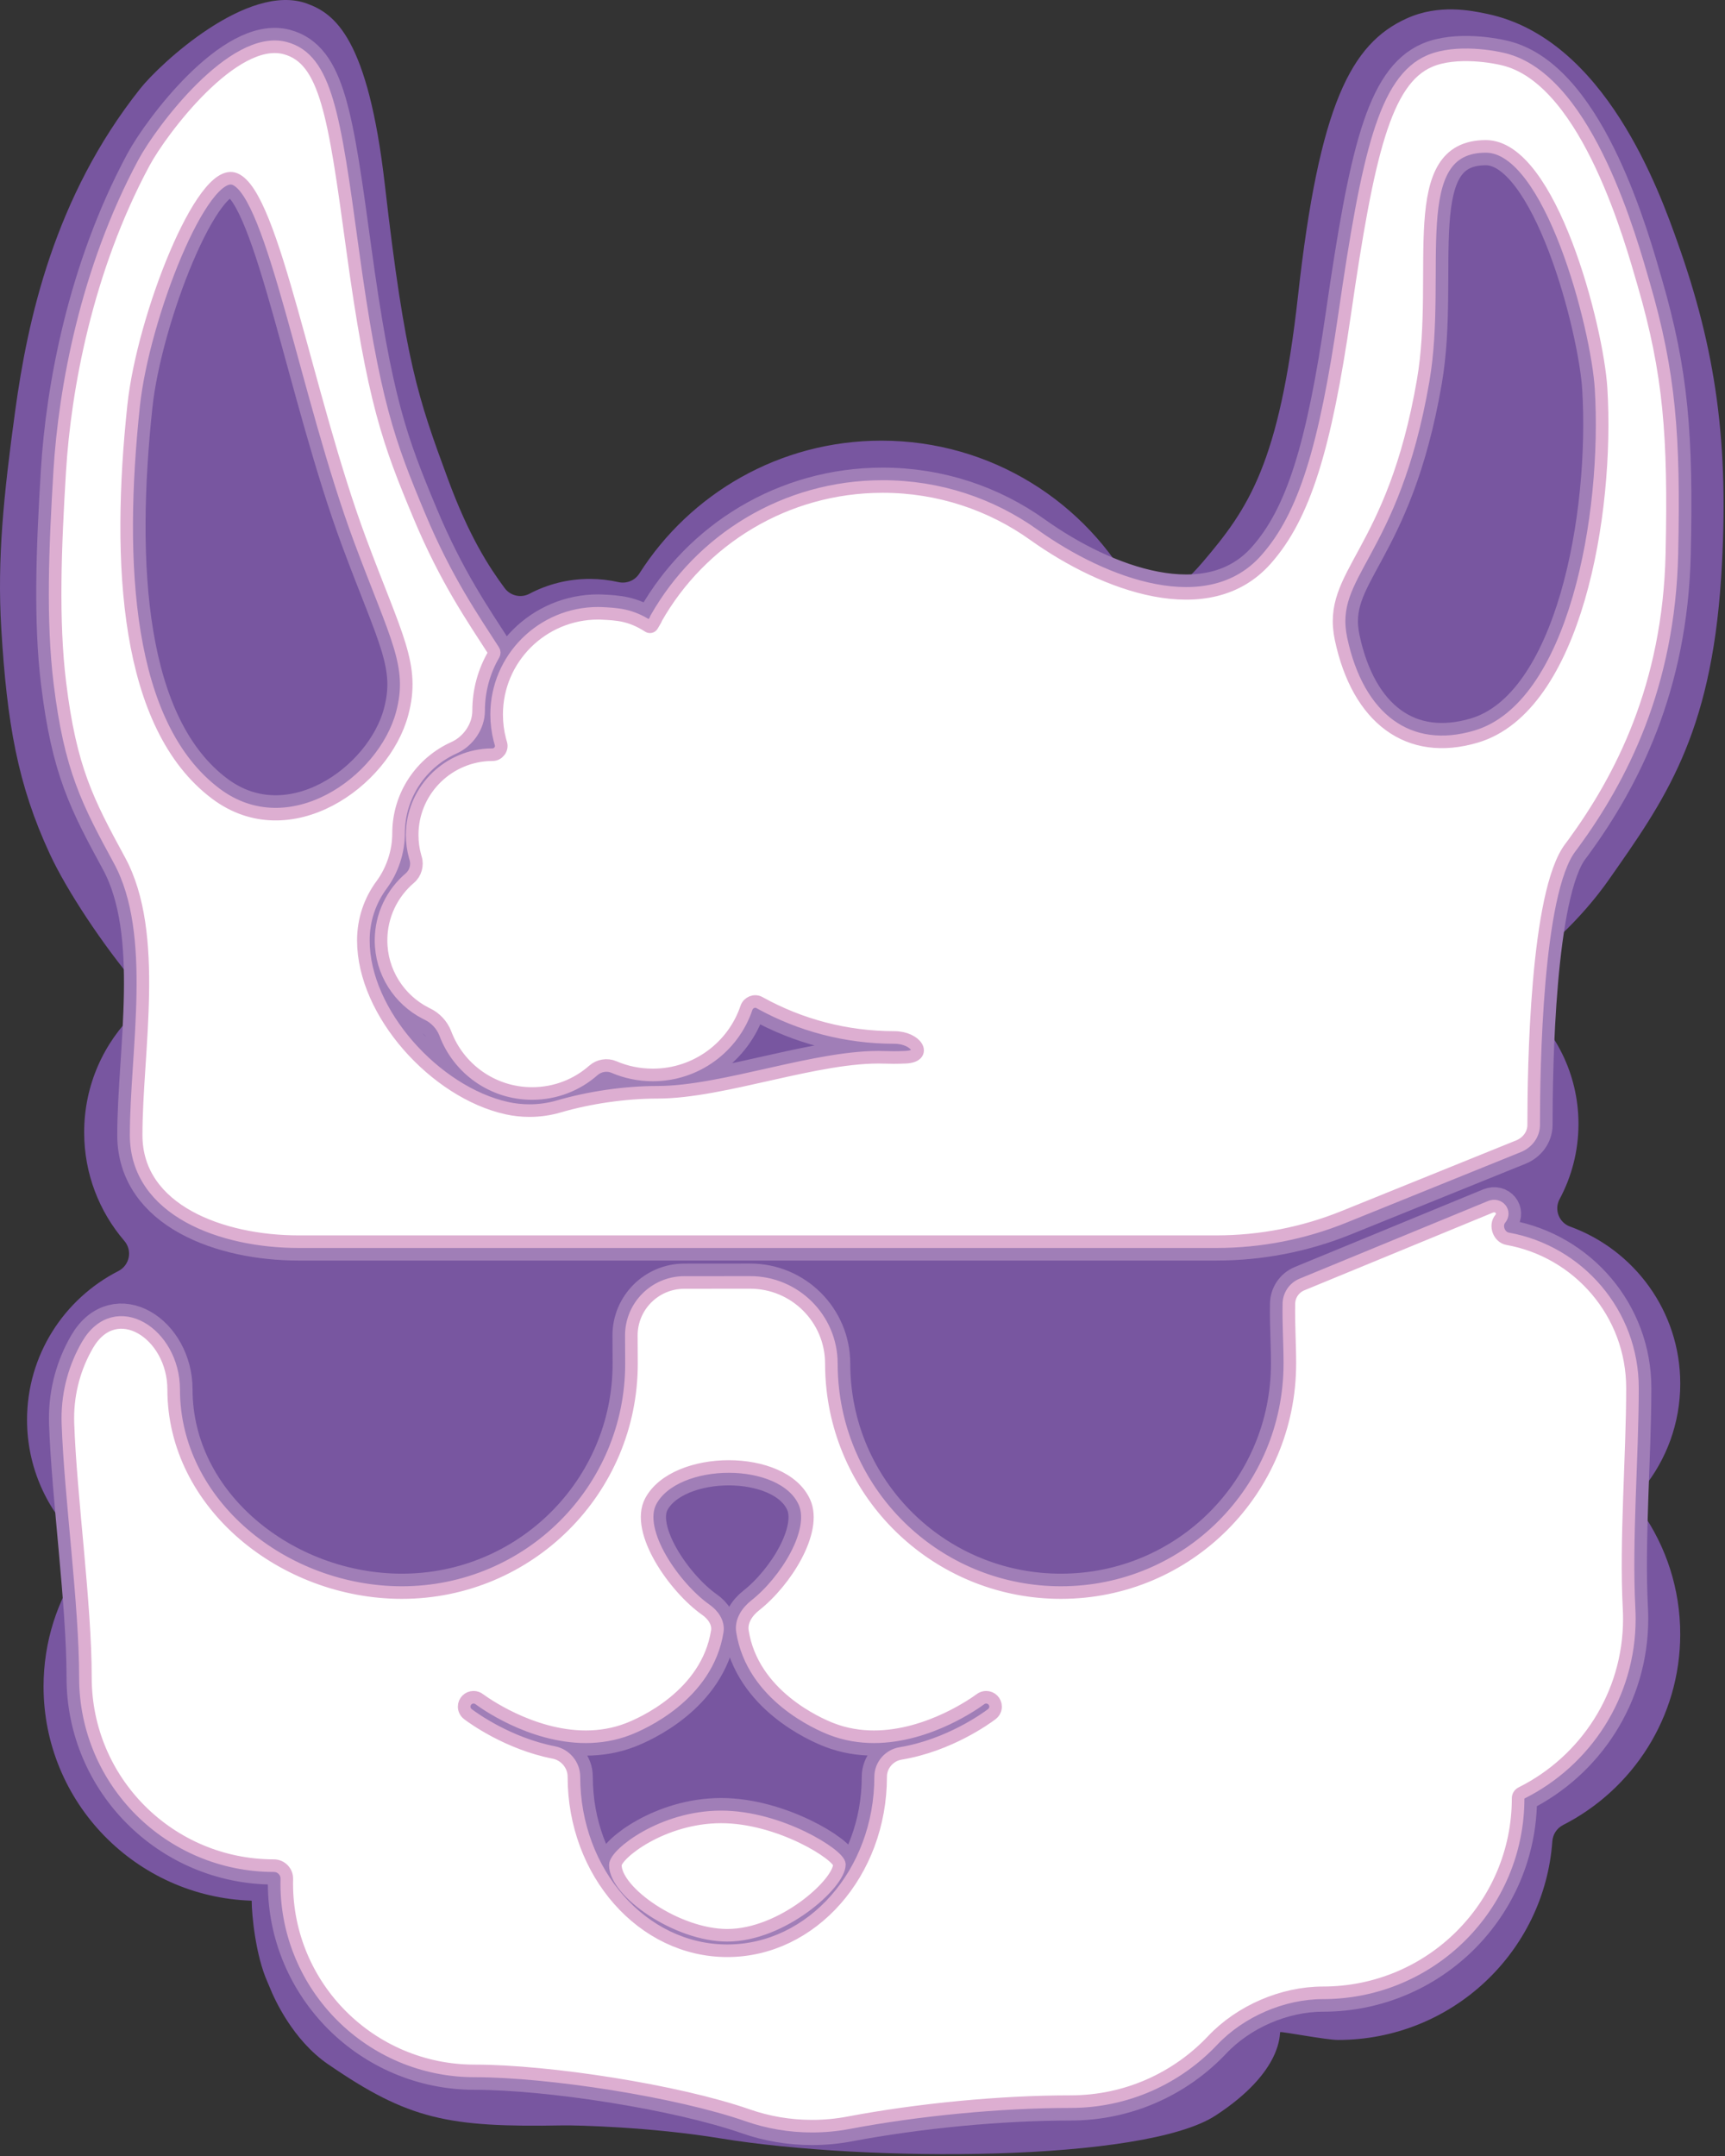 <svg width="548" height="685" viewBox="0 0 548 685" fill="none" xmlns="http://www.w3.org/2000/svg">
<rect x="0" y="0" width="548" height="685" fill="#333333" stroke="none"/>
<path d="M104.269 655.882C104.269 655.884 104.267 655.885 104.265 655.884C92.917 648.087 87.102 634.949 85.714 631.476C85.483 630.897 85.243 630.334 84.989 629.765C81.183 621.268 79.959 608.301 79.959 603.918V603.918C79.959 603.897 79.942 603.88 79.921 603.879C43.221 602.734 13.838 572.7 13.838 535.831C13.838 521.595 18.22 508.371 25.723 497.437C27.449 494.93 27.183 491.544 24.983 489.434C14.881 479.777 8.592 466.184 8.592 451.115C8.592 430.504 20.373 412.635 37.579 403.848C41.193 402.003 42.132 397.331 39.495 394.247C31.537 384.967 26.738 372.926 26.738 359.768C26.738 344.738 32.988 331.183 43.061 321.525C45.414 319.274 45.632 315.575 43.526 313.097C32.599 300.185 21.151 282.828 15.82 271.316C5.614 249.295 2.228 229.932 0.407 199.71C-0.931 177.746 1.156 157.295 4.817 130.592C8.735 101.978 17.11 62.666 44.588 28.112C50.858 20.223 78.716 -5.695 97.506 1.134C106.327 4.331 116.903 12.012 122.262 58.731C128.684 114.71 132.743 126.317 142.342 152.32C148.944 170.226 155.213 179.959 160.326 186.865C162.147 189.314 165.486 190.081 168.189 188.652C173.899 185.635 180.415 183.932 187.33 183.932C190.46 183.932 193.505 184.282 196.436 184.944C199.025 185.531 201.681 184.462 203.104 182.23C219.238 156.851 247.655 140.004 280.019 140.004C314.933 140.004 345.267 159.613 360.519 188.397C362.34 191.84 366.893 192.786 369.909 190.308C374.12 186.865 378.36 182.948 382.012 178.673C396.543 161.628 406.408 147.496 412.346 94.032C419.108 33.059 429.258 13.866 446.824 5.883C457.134 1.191 467.321 3.338 472.481 4.417C509.976 12.296 527.239 60.982 532.996 77.205C544.853 110.605 549.557 140.534 546.769 183.554C543.506 233.886 528.718 254.365 510.877 279.81C508.676 282.941 498.575 296.903 482.81 307.62C479.358 309.966 479.168 314.97 482.422 317.571C494.022 326.85 501.449 341.115 501.449 357.091C501.449 365.728 499.277 373.872 495.454 380.985C493.68 384.286 495.236 388.42 498.764 389.697C519.195 397.113 533.783 416.656 533.783 439.594C533.783 452.231 529.354 463.828 521.956 472.947C520.201 475.113 520.049 478.159 521.642 480.448C529.297 491.449 533.774 504.805 533.774 519.212C533.774 545.659 518.645 568.579 496.554 579.845C494.591 580.847 493.31 582.796 493.149 584.991C490.626 620.292 461.099 648.13 425.046 648.13C421.337 648.13 407.11 645.387 406.692 645.643C406.389 645.822 407.878 657.968 386.167 672.138C363.45 686.96 275.38 687.036 228.752 679.383C206.642 675.751 182.806 675.202 178.86 675.278C142.135 675.959 129.7 673.349 104.273 655.88C104.271 655.879 104.269 655.88 104.269 655.882V655.882Z" fill="#7856A0"/>
<path d="M229.074 577.262C210.37 577.262 195.487 589.105 195.487 592.567C195.487 601.128 215.055 614.872 231.038 614.872C248.481 614.872 266.654 598.441 266.654 592.369C266.654 589.417 247.769 577.262 229.074 577.262ZM229.074 577.262C210.37 577.262 195.487 589.105 195.487 592.567C195.487 601.128 215.055 614.872 231.038 614.872C248.481 614.872 266.654 598.441 266.654 592.369C266.654 589.417 247.769 577.262 229.074 577.262ZM229.074 577.262C210.37 577.262 195.487 589.105 195.487 592.567C195.487 601.128 215.055 614.872 231.038 614.872C248.481 614.872 266.654 598.441 266.654 592.369C266.654 589.417 247.769 577.262 229.074 577.262ZM229.074 577.262C210.37 577.262 195.487 589.105 195.487 592.567C195.487 601.128 215.055 614.872 231.038 614.872C248.481 614.872 266.654 598.441 266.654 592.369C266.654 589.417 247.769 577.262 229.074 577.262ZM518.607 440.994C518.607 417.324 501.496 397.634 478.927 393.576C476.229 393.09 474.853 389.395 476.587 387.271V387.271C478.386 385.068 476.094 382.353 473.464 383.437L413.607 408.105C411.093 409.141 409.453 411.591 409.453 414.31V414.31C409.329 420.78 409.756 426.635 409.756 433.2C409.756 473.373 377.317 505.988 337.043 505.988C299.549 505.988 268.665 477.781 264.577 441.476C264.264 438.781 264.112 436.037 264.112 433.256V433.256C264.112 418.993 252.543 407.434 238.279 407.447L217.39 407.465C208.094 407.473 200.562 415.012 200.562 424.308V424.308C200.581 427.24 200.609 430.211 200.609 433.256C200.609 473.429 167.962 505.988 127.678 505.988C90.193 505.988 55.174 478.008 55.174 441.476V441.476C55.174 423.655 36.734 411.886 27.797 427.304C23.824 434.159 21.549 442.117 21.549 450.604C21.549 451.161 21.559 451.716 21.578 452.268C22.412 475.969 27.136 509.297 27.136 533.012V533.012C27.136 566.006 53.95 592.756 87.025 592.756V592.756C89.307 592.756 91.173 594.672 91.114 596.953C91.101 597.445 91.094 597.938 91.094 598.432C91.094 631.312 117.823 657.968 150.784 657.968V657.968C174.372 657.968 215.254 664.306 237.525 672.077C243.924 674.31 250.803 675.524 257.966 675.524C261.939 675.524 265.825 675.151 269.589 674.437C291.581 670.27 317.714 667.73 340.098 667.73V667.73C357.884 667.73 373.919 660.261 385.224 648.294C394.03 638.971 407.46 633.157 420.285 633.157V633.157C454.526 633.157 482.279 605.479 482.279 571.341V571.341C482.279 570.639 482.68 569.995 483.308 569.681C503.652 559.537 517.611 538.572 517.611 514.359C517.611 513.256 517.582 512.159 517.525 511.07C516.374 489.236 518.607 462.858 518.607 440.994V440.994ZM315.184 544.52C315.101 544.588 315.018 544.656 314.933 544.723V544.723C313.42 545.859 301.505 554.56 286.085 557.1C282.505 557.689 279.763 560.846 279.763 564.474V564.474C279.763 595.027 257.947 619.791 231.038 619.791C204.128 619.791 182.322 595.027 182.322 564.474V564.474C182.322 560.77 179.592 557.514 175.958 556.801C161.364 553.935 150.253 545.818 148.792 544.723C148.745 544.685 148.707 544.647 148.669 544.619C147.929 544.08 147.455 543.2 147.455 542.226C147.455 540.58 148.792 539.246 150.443 539.246C151.144 539.246 151.799 539.492 152.321 539.908V539.908C152.337 539.924 152.351 539.929 152.369 539.942C153.346 540.661 168.535 551.798 186.088 551.798C190.498 551.798 195.061 551.098 199.575 549.348C203.73 547.74 224.635 538.688 227.87 518.294V518.294C228.297 515.547 226.509 513.043 224.233 511.446C214.388 504.538 201.635 486.481 206.746 476.939C214.581 462.353 248.775 462.069 255.557 477.279C259.656 486.484 249.547 502.488 239.933 510.044C237.35 512.075 235.349 515.048 235.856 518.294V518.294C239.09 538.688 259.996 547.74 264.15 549.348C268.665 551.098 273.227 551.798 277.638 551.798C295.241 551.798 310.468 540.596 311.364 539.936C311.376 539.928 311.382 539.931 311.394 539.923V539.923C311.402 539.917 311.409 539.905 311.417 539.899C311.936 539.488 312.586 539.246 313.293 539.246C314.933 539.246 316.271 540.58 316.271 542.226C316.271 543.143 315.851 543.976 315.184 544.52ZM229.074 577.262C210.37 577.262 195.487 589.105 195.487 592.567C195.487 601.128 215.055 614.872 231.038 614.872C248.481 614.872 266.654 598.441 266.654 592.369C266.654 589.417 247.769 577.262 229.074 577.262ZM229.074 577.262C210.37 577.262 195.487 589.105 195.487 592.567C195.487 601.128 215.055 614.872 231.038 614.872C248.481 614.872 266.654 598.441 266.654 592.369C266.654 589.417 247.769 577.262 229.074 577.262ZM229.074 577.262C210.37 577.262 195.487 589.105 195.487 592.567C195.487 601.128 215.055 614.872 231.038 614.872C248.481 614.872 266.654 598.441 266.654 592.369C266.654 589.417 247.769 577.262 229.074 577.262ZM522.164 90.239C518.171 76.495 504.579 26.863 478.96 19.173C474.928 17.962 462.569 15.815 454.213 19.381C439.985 25.463 434.531 49.073 427.19 99.68C420.968 142.482 414.376 163.983 402.225 177.718V177.718C384.03 198.323 350.831 185.911 328.463 169.932C314.925 160.262 298.338 154.571 280.417 154.571C249.507 154.571 222.567 171.482 208.393 196.543C208.384 196.559 208.388 196.58 208.401 196.592V196.592C208.418 196.608 208.424 196.634 208.411 196.654C208.013 197.295 207.65 197.944 207.277 198.603C207.258 198.641 207.23 198.679 207.211 198.717V198.717C206.988 199.14 206.412 199.261 206.011 199.002C200.301 195.322 196.186 195.121 190.887 194.867C190.603 194.848 190.318 194.848 190.033 194.848C172.22 194.848 157.775 209.245 157.775 227.009C157.775 229.781 158.125 232.477 158.789 235.049C158.897 235.47 159.014 235.887 159.139 236.303C159.64 237.968 158.252 239.779 156.513 239.779V239.779C155.963 239.779 155.422 239.798 154.891 239.826C141.517 240.668 130.941 251.745 130.941 265.281C130.941 267.655 131.264 269.963 131.88 272.148C131.931 272.335 131.985 272.522 132.041 272.708C132.714 274.945 131.991 277.443 130.22 278.968V278.968C124.605 283.736 121.048 290.839 121.048 298.776C121.048 308.85 126.806 317.599 135.219 321.913C135.412 322.012 135.606 322.109 135.801 322.203C138.373 323.449 140.423 325.653 141.46 328.317V328.317C145.624 339.478 156.409 347.424 169.052 347.424C176.527 347.424 183.346 344.653 188.535 340.065V340.065C190.309 338.509 192.882 338.084 195.049 339.018C195.069 339.026 195.088 339.035 195.108 339.043C198.883 340.651 203.019 341.531 207.382 341.531C221.221 341.531 232.973 332.602 237.137 320.21V320.21C237.694 318.53 239.685 317.672 241.235 318.528C241.348 318.591 241.462 318.653 241.576 318.716C254.191 325.668 268.694 329.622 284.116 329.622V329.622C291.113 329.622 294.729 335.552 287.741 335.894C286.468 335.956 285.187 335.988 283.898 335.988C282.959 335.988 282.023 335.971 281.092 335.938C259.987 335.182 229.989 347.036 208.871 347.036V347.036V347.036C198.648 347.036 187.308 348.678 177.494 351.541C174.545 352.402 171.425 352.863 168.199 352.863C165.717 352.863 163.299 352.59 160.974 352.073C138.378 347.049 115.433 321.924 115.433 298.776V298.776C115.433 292.165 117.586 286.062 121.233 281.127C124.668 276.48 126.616 270.54 126.616 264.761V264.761C126.616 252.656 133.851 242.235 144.245 237.567C148.742 235.547 152.046 230.775 152.046 225.846V225.846C152.046 219.323 153.796 213.203 156.858 207.944C157.074 207.573 157.074 207.114 156.836 206.757V206.757C150.443 196.759 141.745 184.386 133.17 163.813C123.552 140.78 118.592 127.745 111.933 78.765C106.204 36.653 103.567 18.757 90.61 15.285C74.192 10.896 51.276 41.373 45.727 51.703C27.402 85.841 20.563 123.573 18.969 149.718C17.49 174.104 16.588 197.137 19.017 216.964C22.355 244.253 27.781 254.63 37.977 273.387V273.387C50.622 296.693 43.251 334.114 43.251 360.629V360.629V360.629C43.251 384.685 70.735 394.502 94.791 394.502H386.464C400.332 394.502 414.07 391.829 426.925 386.628L482.387 364.189C485.199 363.052 487.221 360.456 487.221 357.422V357.422V357.422C487.221 339.519 488.001 283.487 498.888 269.274C499.315 268.716 499.636 268.284 499.846 267.996C514.908 247.346 530.198 218.051 531.128 175.901C531.953 138.509 530.397 118.522 522.164 90.239ZM68.643 252.218C39.818 230.651 37.124 178.966 42.454 128.861C45.433 100.805 64.27 52.791 74.581 56.877C86.807 61.72 97.307 125.654 114.399 171.616C125.924 202.605 131.861 211.373 127.754 226.725C121.921 248.529 91.967 269.67 68.643 252.218ZM468.981 234.009C447.431 240.432 431.392 228.258 426.023 203.021C421.518 181.842 442.499 176.772 452.117 120.887C458.045 86.408 445.876 46.51 472.026 46.51C492.609 46.51 507.443 104.04 508.629 123.422C511.067 163.368 500.415 224.644 468.981 234.009Z" fill="white" stroke="#A07EB7" stroke-width="12" stroke-miterlimit="10"/>
<path d="M229.074 577.262C210.37 577.262 195.487 589.105 195.487 592.567C195.487 601.128 215.055 614.872 231.038 614.872C248.481 614.872 266.654 598.441 266.654 592.369C266.654 589.417 247.769 577.262 229.074 577.262ZM229.074 577.262C210.37 577.262 195.487 589.105 195.487 592.567C195.487 601.128 215.055 614.872 231.038 614.872C248.481 614.872 266.654 598.441 266.654 592.369C266.654 589.417 247.769 577.262 229.074 577.262ZM229.074 577.262C210.37 577.262 195.487 589.105 195.487 592.567C195.487 601.128 215.055 614.872 231.038 614.872C248.481 614.872 266.654 598.441 266.654 592.369C266.654 589.417 247.769 577.262 229.074 577.262ZM229.074 577.262C210.37 577.262 195.487 589.105 195.487 592.567C195.487 601.128 215.055 614.872 231.038 614.872C248.481 614.872 266.654 598.441 266.654 592.369C266.654 589.417 247.769 577.262 229.074 577.262ZM518.607 440.994C518.607 417.324 501.496 397.634 478.927 393.576C476.229 393.09 474.853 389.395 476.587 387.271V387.271C478.386 385.068 476.094 382.353 473.464 383.437L413.607 408.105C411.093 409.141 409.453 411.591 409.453 414.31V414.31C409.329 420.78 409.756 426.635 409.756 433.2C409.756 473.373 377.317 505.988 337.043 505.988C299.549 505.988 268.665 477.781 264.577 441.476C264.264 438.781 264.112 436.037 264.112 433.256V433.256C264.112 418.993 252.543 407.434 238.279 407.447L217.39 407.465C208.094 407.473 200.562 415.012 200.562 424.308V424.308C200.581 427.24 200.609 430.211 200.609 433.256C200.609 473.429 167.962 505.988 127.678 505.988C90.193 505.988 55.174 478.008 55.174 441.476V441.476C55.174 423.655 36.734 411.886 27.797 427.304C23.824 434.159 21.549 442.117 21.549 450.604C21.549 451.161 21.559 451.716 21.578 452.268C22.412 475.969 27.136 509.297 27.136 533.012V533.012C27.136 566.006 53.95 592.756 87.025 592.756V592.756C89.307 592.756 91.173 594.672 91.114 596.953C91.101 597.445 91.094 597.938 91.094 598.432C91.094 631.312 117.823 657.968 150.784 657.968V657.968C174.372 657.968 215.254 664.306 237.525 672.077C243.924 674.31 250.803 675.524 257.966 675.524C261.939 675.524 265.825 675.151 269.589 674.437C291.581 670.27 317.714 667.73 340.098 667.73V667.73C357.884 667.73 373.919 660.261 385.224 648.294C394.03 638.971 407.46 633.157 420.285 633.157V633.157C454.526 633.157 482.279 605.479 482.279 571.341V571.341C482.279 570.639 482.68 569.995 483.308 569.681C503.652 559.537 517.611 538.572 517.611 514.359C517.611 513.256 517.582 512.159 517.525 511.07C516.374 489.236 518.607 462.858 518.607 440.994V440.994ZM315.184 544.52C315.101 544.588 315.018 544.656 314.933 544.723V544.723C313.42 545.859 301.505 554.56 286.085 557.1C282.505 557.689 279.763 560.846 279.763 564.474V564.474C279.763 595.027 257.947 619.791 231.038 619.791C204.128 619.791 182.322 595.027 182.322 564.474V564.474C182.322 560.77 179.592 557.514 175.958 556.801C161.364 553.935 150.253 545.818 148.792 544.723C148.745 544.685 148.707 544.647 148.669 544.619C147.929 544.08 147.455 543.2 147.455 542.226C147.455 540.58 148.792 539.246 150.443 539.246C151.144 539.246 151.799 539.492 152.321 539.908V539.908C152.337 539.924 152.351 539.929 152.369 539.942C153.346 540.661 168.535 551.798 186.088 551.798C190.498 551.798 195.061 551.098 199.575 549.348C203.73 547.74 224.635 538.688 227.87 518.294V518.294C228.297 515.547 226.509 513.043 224.233 511.446C214.388 504.538 201.635 486.481 206.746 476.939C214.581 462.353 248.775 462.069 255.557 477.279C259.656 486.484 249.547 502.488 239.933 510.044C237.35 512.075 235.349 515.048 235.856 518.294V518.294C239.09 538.688 259.996 547.74 264.15 549.348C268.665 551.098 273.227 551.798 277.638 551.798C295.241 551.798 310.468 540.596 311.364 539.936C311.376 539.928 311.382 539.931 311.394 539.923V539.923C311.402 539.917 311.409 539.905 311.417 539.899C311.936 539.488 312.586 539.246 313.293 539.246C314.933 539.246 316.271 540.58 316.271 542.226C316.271 543.143 315.851 543.976 315.184 544.52ZM229.074 577.262C210.37 577.262 195.487 589.105 195.487 592.567C195.487 601.128 215.055 614.872 231.038 614.872C248.481 614.872 266.654 598.441 266.654 592.369C266.654 589.417 247.769 577.262 229.074 577.262ZM229.074 577.262C210.37 577.262 195.487 589.105 195.487 592.567C195.487 601.128 215.055 614.872 231.038 614.872C248.481 614.872 266.654 598.441 266.654 592.369C266.654 589.417 247.769 577.262 229.074 577.262ZM229.074 577.262C210.37 577.262 195.487 589.105 195.487 592.567C195.487 601.128 215.055 614.872 231.038 614.872C248.481 614.872 266.654 598.441 266.654 592.369C266.654 589.417 247.769 577.262 229.074 577.262ZM522.164 90.239C518.171 76.495 504.579 26.863 478.96 19.173C474.928 17.962 462.569 15.815 454.213 19.381C439.985 25.463 434.531 49.073 427.19 99.68C420.968 142.482 414.376 163.983 402.225 177.718V177.718C384.03 198.323 350.831 185.911 328.463 169.932C314.925 160.262 298.338 154.571 280.417 154.571C249.507 154.571 222.567 171.482 208.393 196.543C208.384 196.559 208.388 196.58 208.401 196.592V196.592C208.418 196.608 208.424 196.634 208.411 196.654C208.013 197.295 207.65 197.944 207.277 198.603C207.258 198.641 207.23 198.679 207.211 198.717V198.717C206.988 199.14 206.412 199.261 206.011 199.002C200.301 195.322 196.186 195.121 190.887 194.867C190.603 194.848 190.318 194.848 190.033 194.848C172.22 194.848 157.775 209.245 157.775 227.009C157.775 229.781 158.125 232.477 158.789 235.049C158.897 235.47 159.014 235.887 159.139 236.303C159.64 237.968 158.252 239.779 156.513 239.779V239.779C155.963 239.779 155.422 239.798 154.891 239.826C141.517 240.668 130.941 251.745 130.941 265.281C130.941 267.655 131.264 269.963 131.88 272.148C131.931 272.335 131.985 272.522 132.041 272.708C132.714 274.945 131.991 277.443 130.22 278.968V278.968C124.605 283.736 121.048 290.839 121.048 298.776C121.048 308.85 126.806 317.599 135.219 321.913C135.412 322.012 135.606 322.109 135.801 322.203C138.373 323.449 140.423 325.653 141.46 328.317V328.317C145.624 339.478 156.409 347.424 169.052 347.424C176.527 347.424 183.346 344.653 188.535 340.065V340.065C190.309 338.509 192.882 338.084 195.049 339.018C195.069 339.026 195.088 339.035 195.108 339.043C198.883 340.651 203.019 341.531 207.382 341.531C221.221 341.531 232.973 332.602 237.137 320.21V320.21C237.694 318.53 239.685 317.672 241.235 318.528C241.348 318.591 241.462 318.653 241.576 318.716C254.191 325.668 268.694 329.622 284.116 329.622V329.622C291.113 329.622 294.729 335.552 287.741 335.894C286.468 335.956 285.187 335.988 283.898 335.988C282.959 335.988 282.023 335.971 281.092 335.938C259.987 335.182 229.989 347.036 208.871 347.036V347.036V347.036C198.648 347.036 187.308 348.678 177.494 351.541C174.545 352.402 171.425 352.863 168.199 352.863C165.717 352.863 163.299 352.59 160.974 352.073C138.378 347.049 115.433 321.924 115.433 298.776V298.776C115.433 292.165 117.586 286.062 121.233 281.127C124.668 276.48 126.616 270.54 126.616 264.761V264.761C126.616 252.656 133.851 242.235 144.245 237.567C148.742 235.547 152.046 230.775 152.046 225.846V225.846C152.046 219.323 153.796 213.203 156.858 207.944C157.074 207.573 157.074 207.114 156.836 206.757V206.757C150.443 196.759 141.745 184.386 133.17 163.813C123.552 140.78 118.592 127.745 111.933 78.765C106.204 36.653 103.567 18.757 90.61 15.285C74.192 10.896 51.276 41.373 45.727 51.703C27.402 85.841 20.563 123.573 18.969 149.718C17.49 174.104 16.588 197.137 19.017 216.964C22.355 244.253 27.781 254.63 37.977 273.387V273.387C50.622 296.693 43.251 334.114 43.251 360.629V360.629V360.629C43.251 384.685 70.735 394.502 94.791 394.502H386.464C400.332 394.502 414.07 391.829 426.925 386.628L482.387 364.189C485.199 363.052 487.221 360.456 487.221 357.422V357.422V357.422C487.221 339.519 488.001 283.487 498.888 269.274C499.315 268.716 499.636 268.284 499.846 267.996C514.908 247.346 530.198 218.051 531.128 175.901C531.953 138.509 530.397 118.522 522.164 90.239ZM68.643 252.218C39.818 230.651 37.124 178.966 42.454 128.861C45.433 100.805 64.27 52.791 74.581 56.877C86.807 61.72 97.307 125.654 114.399 171.616C125.924 202.605 131.861 211.373 127.754 226.725C121.921 248.529 91.967 269.67 68.643 252.218ZM468.981 234.009C447.431 240.432 431.392 228.258 426.023 203.021C421.518 181.842 442.499 176.772 452.117 120.887C458.045 86.408 445.876 46.51 472.026 46.51C492.609 46.51 507.443 104.04 508.629 123.422C511.067 163.368 500.415 224.644 468.981 234.009Z" fill="white" stroke="#DDAED1" stroke-width="4" stroke-miterlimit="10"/>
</svg>
